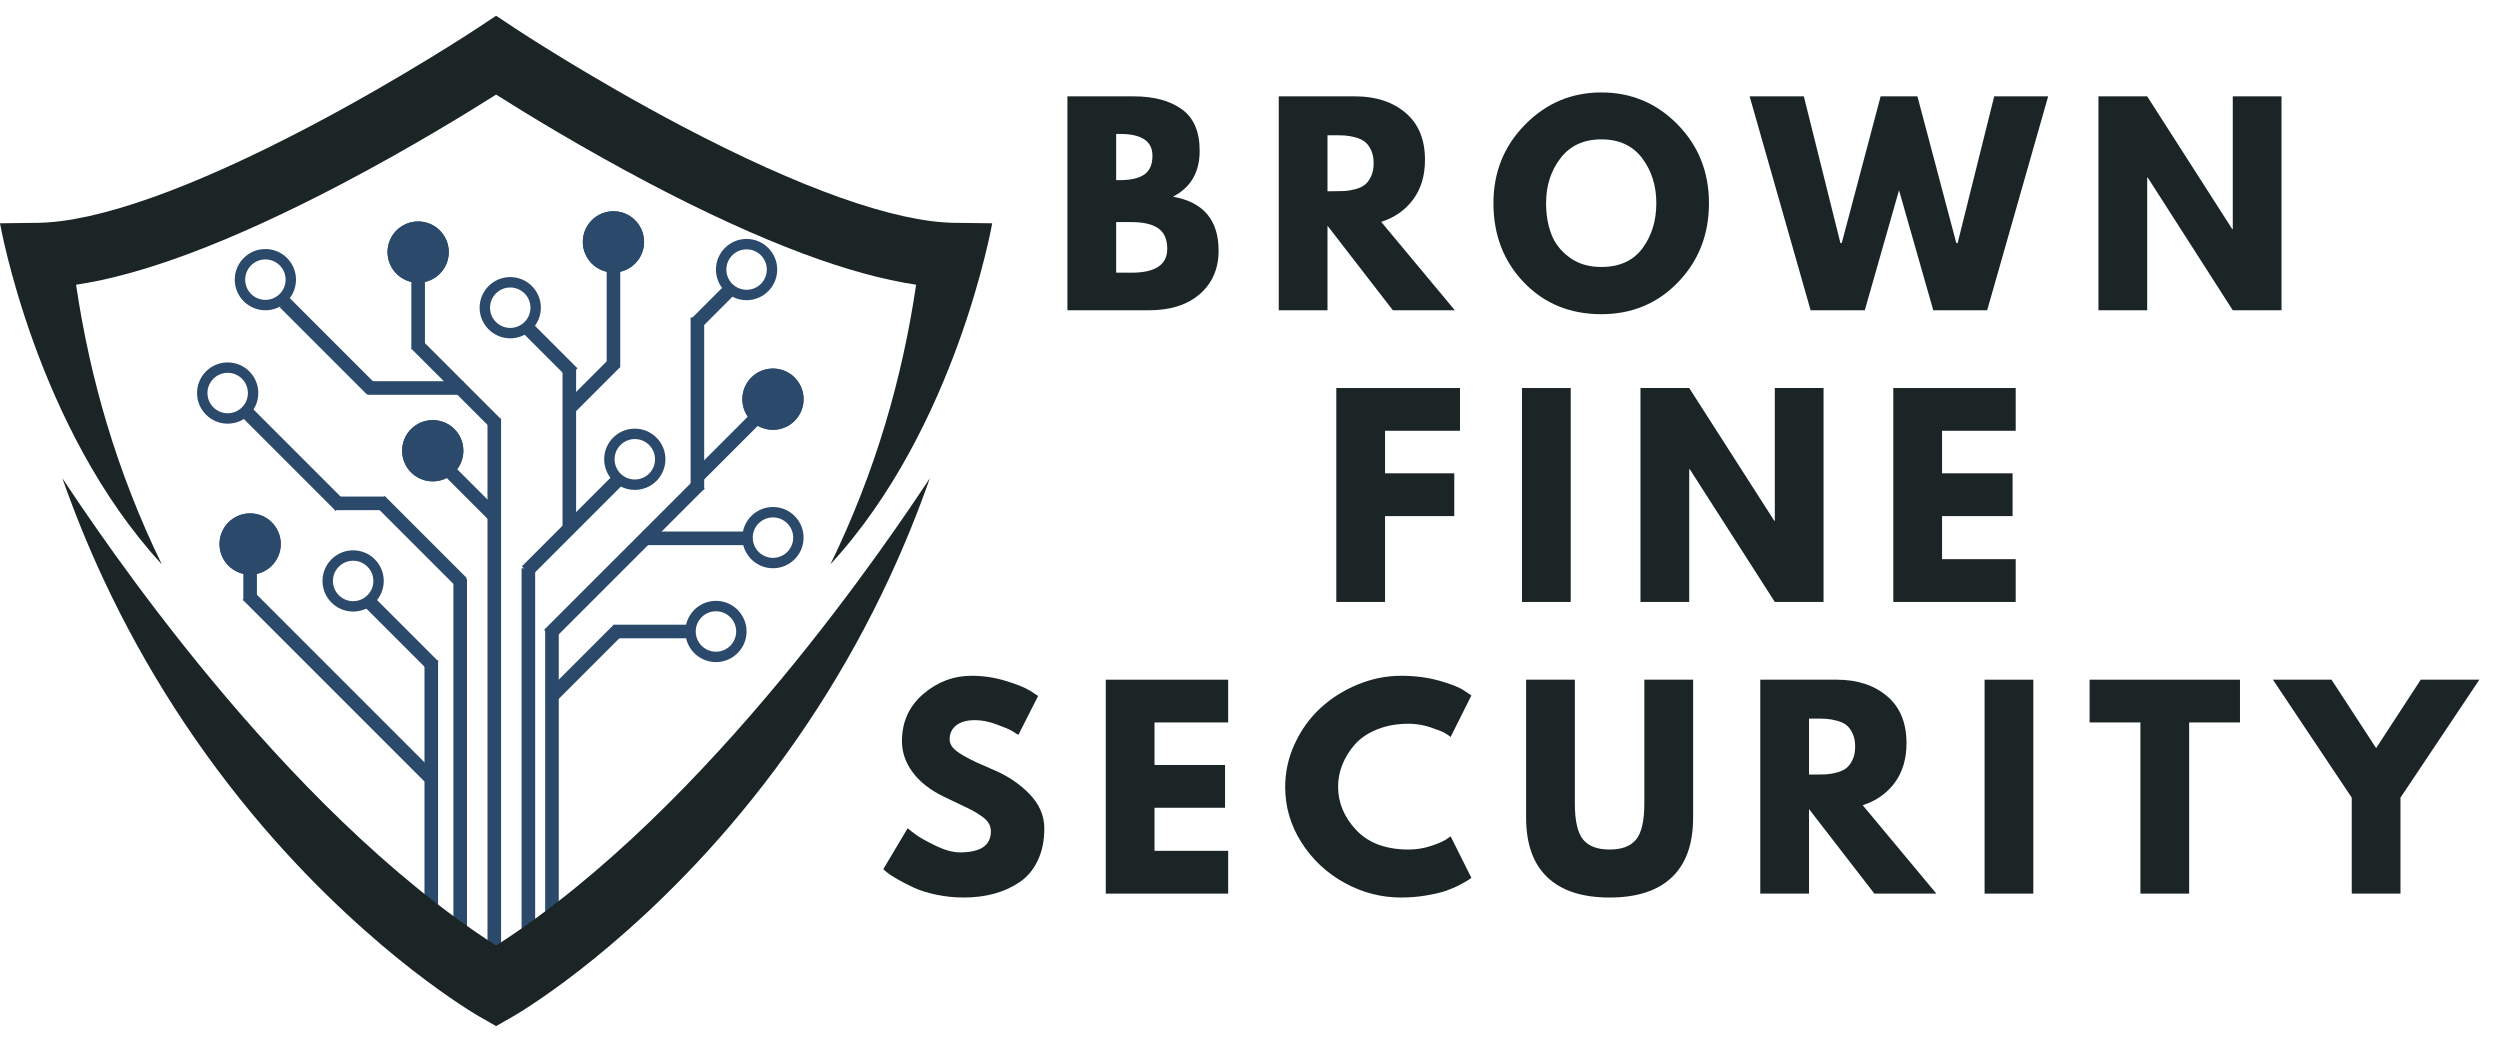 <svg xmlns="http://www.w3.org/2000/svg" xmlns:xlink="http://www.w3.org/1999/xlink" width="1200" zoomAndPan="magnify" viewBox="0 0 900 375" height="500" preserveAspectRatio="xMidYMid meet" version="1.0"><defs><g/><clipPath id="e2fd84eb02"><path d="M 246.715 211.305 L 268.766 211.305 L 268.766 233.355 L 246.715 233.355 Z M 246.715 211.305 " clip-rule="nonzero"/></clipPath><clipPath id="b316eab6ca"><path d="M 257.738 211.305 C 251.652 211.305 246.715 216.242 246.715 222.332 C 246.715 228.418 251.652 233.355 257.738 233.355 C 263.828 233.355 268.766 228.418 268.766 222.332 C 268.766 216.242 263.828 211.305 257.738 211.305 Z M 257.738 211.305 " clip-rule="nonzero"/></clipPath><clipPath id="f5dd7bd344"><path d="M 267.242 177.52 L 289.293 177.52 L 289.293 199.57 L 267.242 199.57 Z M 267.242 177.52 " clip-rule="nonzero"/></clipPath><clipPath id="f0e1e9c558"><path d="M 278.266 177.52 C 272.176 177.52 267.242 182.457 267.242 188.547 C 267.242 194.637 272.176 199.57 278.266 199.57 C 284.355 199.57 289.293 194.637 289.293 188.547 C 289.293 182.457 284.355 177.52 278.266 177.52 Z M 278.266 177.52 " clip-rule="nonzero"/></clipPath><clipPath id="860b46b6bd"><path d="M 79.02 179.816 L 101.078 179.816 L 101.078 201.875 L 79.02 201.875 Z M 79.02 179.816 " clip-rule="nonzero"/></clipPath><clipPath id="d61a071dbe"><path d="M 90.051 179.816 C 83.957 179.816 79.02 184.754 79.02 190.848 C 79.02 196.938 83.957 201.875 90.051 201.875 C 96.141 201.875 101.078 196.938 101.078 190.848 C 101.078 184.754 96.141 179.816 90.051 179.816 Z M 90.051 179.816 " clip-rule="nonzero"/></clipPath><clipPath id="807143e480"><path d="M 0.02 0.816 L 22.078 0.816 L 22.078 22.875 L 0.02 22.875 Z M 0.02 0.816 " clip-rule="nonzero"/></clipPath><clipPath id="fc2c3f1a65"><path d="M 11.051 0.816 C 4.957 0.816 0.02 5.754 0.02 11.848 C 0.02 17.938 4.957 22.875 11.051 22.875 C 17.141 22.875 22.078 17.938 22.078 11.848 C 22.078 5.754 17.141 0.816 11.051 0.816 Z M 11.051 0.816 " clip-rule="nonzero"/></clipPath><clipPath id="7c208af9b3"><rect x="0" width="23" y="0" height="23"/></clipPath><clipPath id="a1ddae58dd"><path d="M 79.02 179.816 L 101.07 179.816 L 101.07 201.867 L 79.02 201.867 Z M 79.02 179.816 " clip-rule="nonzero"/></clipPath><clipPath id="bb37486707"><path d="M 90.047 179.816 C 83.957 179.816 79.02 184.754 79.02 190.844 C 79.02 196.934 83.957 201.867 90.047 201.867 C 96.137 201.867 101.07 196.934 101.07 190.844 C 101.07 184.754 96.137 179.816 90.047 179.816 Z M 90.047 179.816 " clip-rule="nonzero"/></clipPath><clipPath id="6b4da9f7b2"><path d="M 116.102 193.117 L 138.152 193.117 L 138.152 215.164 L 116.102 215.164 Z M 116.102 193.117 " clip-rule="nonzero"/></clipPath><clipPath id="42a1cbc951"><path d="M 127.129 193.117 C 121.039 193.117 116.102 198.051 116.102 204.141 C 116.102 210.23 121.039 215.164 127.129 215.164 C 133.219 215.164 138.152 210.23 138.152 204.141 C 138.152 198.051 133.219 193.117 127.129 193.117 Z M 127.129 193.117 " clip-rule="nonzero"/></clipPath><clipPath id="986cc48a72"><path d="M 217.504 149.312 L 239.555 149.312 L 239.555 171.363 L 217.504 171.363 Z M 217.504 149.312 " clip-rule="nonzero"/></clipPath><clipPath id="88420ec2d8"><path d="M 228.527 149.312 C 222.441 149.312 217.504 154.246 217.504 160.336 C 217.504 166.426 222.441 171.363 228.527 171.363 C 234.617 171.363 239.555 166.426 239.555 160.336 C 239.555 154.246 234.617 149.312 228.527 149.312 Z M 228.527 149.312 " clip-rule="nonzero"/></clipPath><clipPath id="ff84f0a264"><path d="M 70.938 125.469 L 92.988 125.469 L 92.988 147.52 L 70.938 147.52 Z M 70.938 125.469 " clip-rule="nonzero"/></clipPath><clipPath id="99c291b74c"><path d="M 81.965 125.469 C 75.875 125.469 70.938 130.402 70.938 136.492 C 70.938 142.582 75.875 147.52 81.965 147.52 C 88.055 147.52 92.988 142.582 92.988 136.492 C 92.988 130.402 88.055 125.469 81.965 125.469 Z M 81.965 125.469 " clip-rule="nonzero"/></clipPath><clipPath id="76315ea5c6"><path d="M 144.758 146.238 L 166.816 146.238 L 166.816 168.293 L 144.758 168.293 Z M 144.758 146.238 " clip-rule="nonzero"/></clipPath><clipPath id="b1f35f712a"><path d="M 155.789 146.238 C 149.695 146.238 144.758 151.176 144.758 157.266 C 144.758 163.355 149.695 168.293 155.789 168.293 C 161.879 168.293 166.816 163.355 166.816 157.266 C 166.816 151.176 161.879 146.238 155.789 146.238 Z M 155.789 146.238 " clip-rule="nonzero"/></clipPath><clipPath id="0bc48a3baa"><path d="M 0.758 0.238 L 22.816 0.238 L 22.816 22.293 L 0.758 22.293 Z M 0.758 0.238 " clip-rule="nonzero"/></clipPath><clipPath id="469b82a29d"><path d="M 11.789 0.238 C 5.695 0.238 0.758 5.176 0.758 11.266 C 0.758 17.355 5.695 22.293 11.789 22.293 C 17.879 22.293 22.816 17.355 22.816 11.266 C 22.816 5.176 17.879 0.238 11.789 0.238 Z M 11.789 0.238 " clip-rule="nonzero"/></clipPath><clipPath id="cd36ca641b"><rect x="0" width="23" y="0" height="23"/></clipPath><clipPath id="64204f7237"><path d="M 144.758 146.238 L 166.809 146.238 L 166.809 168.289 L 144.758 168.289 Z M 144.758 146.238 " clip-rule="nonzero"/></clipPath><clipPath id="b0588f5e35"><path d="M 155.785 146.238 C 149.695 146.238 144.758 151.172 144.758 157.262 C 144.758 163.352 149.695 168.289 155.785 168.289 C 161.871 168.289 166.809 163.352 166.809 157.262 C 166.809 151.172 161.871 146.238 155.785 146.238 Z M 155.785 146.238 " clip-rule="nonzero"/></clipPath><clipPath id="c1218125f1"><path d="M 257.742 81.016 L 279.793 81.016 L 279.793 103.066 L 257.742 103.066 Z M 257.742 81.016 " clip-rule="nonzero"/></clipPath><clipPath id="d197808f0f"><path d="M 268.77 81.016 C 262.68 81.016 257.742 85.953 257.742 92.043 C 257.742 98.133 262.68 103.066 268.77 103.066 C 274.859 103.066 279.793 98.133 279.793 92.043 C 279.793 85.953 274.859 81.016 268.77 81.016 Z M 268.77 81.016 " clip-rule="nonzero"/></clipPath><clipPath id="3664a8425d"><path d="M 139.508 74.723 L 161.562 74.723 L 161.562 96.781 L 139.508 96.781 Z M 139.508 74.723 " clip-rule="nonzero"/></clipPath><clipPath id="01ccf5b584"><path d="M 150.535 74.723 C 144.445 74.723 139.508 79.66 139.508 85.754 C 139.508 91.844 144.445 96.781 150.535 96.781 C 156.625 96.781 161.562 91.844 161.562 85.754 C 161.562 79.66 156.625 74.723 150.535 74.723 Z M 150.535 74.723 " clip-rule="nonzero"/></clipPath><clipPath id="79ceffb8e1"><path d="M 0.508 0.723 L 22.562 0.723 L 22.562 22.781 L 0.508 22.781 Z M 0.508 0.723 " clip-rule="nonzero"/></clipPath><clipPath id="708dc2419b"><path d="M 11.535 0.723 C 5.445 0.723 0.508 5.66 0.508 11.754 C 0.508 17.844 5.445 22.781 11.535 22.781 C 17.625 22.781 22.562 17.844 22.562 11.754 C 22.562 5.66 17.625 0.723 11.535 0.723 Z M 11.535 0.723 " clip-rule="nonzero"/></clipPath><clipPath id="2eb1df4303"><rect x="0" width="23" y="0" height="23"/></clipPath><clipPath id="38df80f7b4"><path d="M 139.508 74.723 L 161.555 74.723 L 161.555 96.773 L 139.508 96.773 Z M 139.508 74.723 " clip-rule="nonzero"/></clipPath><clipPath id="bfc51aed7e"><path d="M 150.531 74.723 C 144.441 74.723 139.508 79.66 139.508 85.75 C 139.508 91.84 144.441 96.773 150.531 96.773 C 156.621 96.773 161.555 91.84 161.555 85.75 C 161.555 79.66 156.621 74.723 150.531 74.723 Z M 150.531 74.723 " clip-rule="nonzero"/></clipPath><clipPath id="c0bcf7f17a"><path d="M 172.66 94.746 L 194.711 94.746 L 194.711 116.797 L 172.66 116.797 Z M 172.66 94.746 " clip-rule="nonzero"/></clipPath><clipPath id="93a070d360"><path d="M 183.684 94.746 C 177.598 94.746 172.66 99.684 172.66 105.773 C 172.66 111.859 177.598 116.797 183.684 116.797 C 189.773 116.797 194.711 111.859 194.711 105.773 C 194.711 99.684 189.773 94.746 183.684 94.746 Z M 183.684 94.746 " clip-rule="nonzero"/></clipPath><clipPath id="07e28ad0c2"><path d="M 267.242 127.676 L 289.297 127.676 L 289.297 149.734 L 267.242 149.734 Z M 267.242 127.676 " clip-rule="nonzero"/></clipPath><clipPath id="a20c3aed45"><path d="M 278.27 127.676 C 272.18 127.676 267.242 132.617 267.242 138.707 C 267.242 144.797 272.18 149.734 278.27 149.734 C 284.359 149.734 289.297 144.797 289.297 138.707 C 289.297 132.617 284.359 127.676 278.27 127.676 Z M 278.27 127.676 " clip-rule="nonzero"/></clipPath><clipPath id="fbc087acfd"><path d="M 0.242 0.676 L 22.297 0.676 L 22.297 22.734 L 0.242 22.734 Z M 0.242 0.676 " clip-rule="nonzero"/></clipPath><clipPath id="6ec566935c"><path d="M 11.27 0.676 C 5.18 0.676 0.242 5.617 0.242 11.707 C 0.242 17.797 5.18 22.734 11.27 22.734 C 17.359 22.734 22.297 17.797 22.297 11.707 C 22.297 5.617 17.359 0.676 11.27 0.676 Z M 11.27 0.676 " clip-rule="nonzero"/></clipPath><clipPath id="74133b03d1"><rect x="0" width="23" y="0" height="23"/></clipPath><clipPath id="8806916a8e"><path d="M 267.242 127.676 L 289.293 127.676 L 289.293 149.727 L 267.242 149.727 Z M 267.242 127.676 " clip-rule="nonzero"/></clipPath><clipPath id="17fa151713"><path d="M 278.266 127.676 C 272.176 127.676 267.242 132.613 267.242 138.703 C 267.242 144.793 272.176 149.727 278.266 149.727 C 284.355 149.727 289.293 144.793 289.293 138.703 C 289.293 132.613 284.355 127.676 278.266 127.676 Z M 278.266 127.676 " clip-rule="nonzero"/></clipPath><clipPath id="ebb967868f"><path d="M 84.512 84.648 L 106.562 84.648 L 106.562 106.699 L 84.512 106.699 Z M 84.512 84.648 " clip-rule="nonzero"/></clipPath><clipPath id="60f88dd072"><path d="M 95.539 84.648 C 89.449 84.648 84.512 89.586 84.512 95.672 C 84.512 101.762 89.449 106.699 95.539 106.699 C 101.625 106.699 106.562 101.762 106.562 95.672 C 106.562 89.586 101.625 84.648 95.539 84.648 Z M 95.539 84.648 " clip-rule="nonzero"/></clipPath><clipPath id="10df4831c4"><path d="M 209.816 71.051 L 231.871 71.051 L 231.871 93.105 L 209.816 93.105 Z M 209.816 71.051 " clip-rule="nonzero"/></clipPath><clipPath id="b4bf2163a0"><path d="M 220.844 71.051 C 214.754 71.051 209.816 75.988 209.816 82.078 C 209.816 88.168 214.754 93.105 220.844 93.105 C 226.934 93.105 231.871 88.168 231.871 82.078 C 231.871 75.988 226.934 71.051 220.844 71.051 Z M 220.844 71.051 " clip-rule="nonzero"/></clipPath><clipPath id="4197cf1408"><path d="M 0.816 0.051 L 22.871 0.051 L 22.871 22.105 L 0.816 22.105 Z M 0.816 0.051 " clip-rule="nonzero"/></clipPath><clipPath id="a51bb848b5"><path d="M 11.844 0.051 C 5.754 0.051 0.816 4.988 0.816 11.078 C 0.816 17.168 5.754 22.105 11.844 22.105 C 17.934 22.105 22.871 17.168 22.871 11.078 C 22.871 4.988 17.934 0.051 11.844 0.051 Z M 11.844 0.051 " clip-rule="nonzero"/></clipPath><clipPath id="8b97d27c38"><rect x="0" width="23" y="0" height="23"/></clipPath><clipPath id="ed23371a14"><path d="M 209.816 71.051 L 231.867 71.051 L 231.867 93.102 L 209.816 93.102 Z M 209.816 71.051 " clip-rule="nonzero"/></clipPath><clipPath id="076682a9f8"><path d="M 220.84 71.051 C 214.75 71.051 209.816 75.984 209.816 82.074 C 209.816 88.164 214.75 93.102 220.84 93.102 C 226.93 93.102 231.867 88.164 231.867 82.074 C 231.867 75.984 226.93 71.051 220.84 71.051 Z M 220.84 71.051 " clip-rule="nonzero"/></clipPath><clipPath id="70620774cf"><path d="M 0 0.52 L 357.211 0.52 L 357.211 199 L 0 199 Z M 0 0.52 " clip-rule="nonzero"/></clipPath><clipPath id="7cf4da5703"><path d="M 22 167 L 335 167 L 335 364.543 L 22 364.543 Z M 22 167 " clip-rule="nonzero"/></clipPath><clipPath id="a42ddf09bb"><rect x="0" width="358" y="0" height="365"/></clipPath></defs><g transform="matrix(1, 0, 0, 1, 0, 5)"><g clip-path="url(#a42ddf09bb)"><g clip-path="url(#e2fd84eb02)"><g clip-path="url(#b316eab6ca)"><path stroke-linecap="butt" transform="matrix(0.979, 0, 0, 0.979, 246.715, 211.306)" fill="none" stroke-linejoin="miter" d="M 11.264 -0.001 C 5.045 -0.001 0 5.044 0 11.267 C 0 17.486 5.045 22.531 11.264 22.531 C 17.487 22.531 22.532 17.486 22.532 11.267 C 22.532 5.044 17.487 -0.001 11.264 -0.001 Z M 11.264 -0.001 " stroke="#2b4a6b" stroke-width="7.664" stroke-opacity="1" stroke-miterlimit="4"/></g></g><g clip-path="url(#f5dd7bd344)"><g clip-path="url(#f0e1e9c558)"><path stroke-linecap="butt" transform="matrix(0.979, 0, 0, 0.979, 267.241, 177.521)" fill="none" stroke-linejoin="miter" d="M 11.265 -0.002 C 5.042 -0.002 0.001 5.044 0.001 11.266 C 0.001 17.489 5.042 22.53 11.265 22.53 C 17.487 22.53 22.532 17.489 22.532 11.266 C 22.532 5.044 17.487 -0.002 11.265 -0.002 Z M 11.265 -0.002 " stroke="#2b4a6b" stroke-width="7.664" stroke-opacity="1" stroke-miterlimit="4"/></g></g><g clip-path="url(#860b46b6bd)"><g clip-path="url(#d61a071dbe)"><g transform="matrix(1, 0, 0, 1, 79, 179)"><g clip-path="url(#7c208af9b3)"><g clip-path="url(#807143e480)"><g clip-path="url(#fc2c3f1a65)"><path fill="#2b4a6b" d="M 0.02 0.816 L 22.078 0.816 L 22.078 22.875 L 0.02 22.875 Z M 0.02 0.816 " fill-opacity="1" fill-rule="nonzero"/></g></g></g></g></g></g><g clip-path="url(#a1ddae58dd)"><g clip-path="url(#bb37486707)"><path stroke-linecap="butt" transform="matrix(0.979, 0, 0, 0.979, 79.021, 179.818)" fill="none" stroke-linejoin="miter" d="M 11.266 -0.001 C 5.043 -0.001 -0.002 5.044 -0.002 11.266 C -0.002 17.489 5.043 22.53 11.266 22.53 C 17.489 22.53 22.53 17.489 22.53 11.266 C 22.53 5.044 17.489 -0.001 11.266 -0.001 Z M 11.266 -0.001 " stroke="#2b4a6b" stroke-width="7.664" stroke-opacity="1" stroke-miterlimit="4"/></g></g><g clip-path="url(#6b4da9f7b2)"><g clip-path="url(#42a1cbc951)"><path stroke-linecap="butt" transform="matrix(0.979, 0, 0, 0.979, 116.103, 193.115)" fill="none" stroke-linejoin="miter" d="M 11.267 0.002 C 5.044 0.002 -0.001 5.043 -0.001 11.266 C -0.001 17.488 5.044 22.529 11.267 22.529 C 17.489 22.529 22.53 17.488 22.53 11.266 C 22.53 5.043 17.489 0.002 11.267 0.002 Z M 11.267 0.002 " stroke="#2b4a6b" stroke-width="7.664" stroke-opacity="1" stroke-miterlimit="4"/></g></g><g clip-path="url(#986cc48a72)"><g clip-path="url(#88420ec2d8)"><path stroke-linecap="butt" transform="matrix(0.979, 0, 0, 0.979, 217.504, 149.311)" fill="none" stroke-linejoin="miter" d="M 11.264 0.001 C 5.045 0.001 0 5.042 0 11.265 C 0 17.488 5.045 22.533 11.264 22.533 C 17.487 22.533 22.532 17.488 22.532 11.265 C 22.532 5.042 17.487 0.001 11.264 0.001 Z M 11.264 0.001 " stroke="#2b4a6b" stroke-width="7.664" stroke-opacity="1" stroke-miterlimit="4"/></g></g><g clip-path="url(#ff84f0a264)"><g clip-path="url(#99c291b74c)"><path stroke-linecap="butt" transform="matrix(0.979, 0, 0, 0.979, 70.939, 125.467)" fill="none" stroke-linejoin="miter" d="M 11.267 0.002 C 5.044 0.002 -0.001 5.043 -0.001 11.265 C -0.001 17.488 5.044 22.533 11.267 22.533 C 17.489 22.533 22.53 17.488 22.53 11.265 C 22.53 5.043 17.489 0.002 11.267 0.002 Z M 11.267 0.002 " stroke="#2b4a6b" stroke-width="7.664" stroke-opacity="1" stroke-miterlimit="4"/></g></g><g clip-path="url(#76315ea5c6)"><g clip-path="url(#b1f35f712a)"><g transform="matrix(1, 0, 0, 1, 144, 146)"><g clip-path="url(#cd36ca641b)"><g clip-path="url(#0bc48a3baa)"><g clip-path="url(#469b82a29d)"><path fill="#2b4a6b" d="M 0.758 0.238 L 22.816 0.238 L 22.816 22.293 L 0.758 22.293 Z M 0.758 0.238 " fill-opacity="1" fill-rule="nonzero"/></g></g></g></g></g></g><g clip-path="url(#64204f7237)"><g clip-path="url(#b0588f5e35)"><path stroke-linecap="butt" transform="matrix(0.979, 0, 0, 0.979, 144.759, 146.237)" fill="none" stroke-linejoin="miter" d="M 11.267 0.001 C 5.044 0.001 -0.001 5.042 -0.001 11.265 C -0.001 17.487 5.044 22.533 11.267 22.533 C 17.486 22.533 22.531 17.487 22.531 11.265 C 22.531 5.042 17.486 0.001 11.267 0.001 Z M 11.267 0.001 " stroke="#2b4a6b" stroke-width="7.664" stroke-opacity="1" stroke-miterlimit="4"/></g></g><g clip-path="url(#c1218125f1)"><g clip-path="url(#d197808f0f)"><path stroke-linecap="butt" transform="matrix(0.979, 0, 0, 0.979, 257.743, 81.017)" fill="none" stroke-linejoin="miter" d="M 11.267 -0.001 C 5.044 -0.001 -0.001 5.044 -0.001 11.266 C -0.001 17.489 5.044 22.53 11.267 22.53 C 17.489 22.53 22.531 17.489 22.531 11.266 C 22.531 5.044 17.489 -0.001 11.267 -0.001 Z M 11.267 -0.001 " stroke="#2b4a6b" stroke-width="7.664" stroke-opacity="1" stroke-miterlimit="4"/></g></g><g clip-path="url(#3664a8425d)"><g clip-path="url(#01ccf5b584)"><g transform="matrix(1, 0, 0, 1, 139, 74)"><g clip-path="url(#2eb1df4303)"><g clip-path="url(#79ceffb8e1)"><g clip-path="url(#708dc2419b)"><path fill="#2b4a6b" d="M 0.508 0.723 L 22.562 0.723 L 22.562 22.781 L 0.508 22.781 Z M 0.508 0.723 " fill-opacity="1" fill-rule="nonzero"/></g></g></g></g></g></g><g clip-path="url(#38df80f7b4)"><g clip-path="url(#bfc51aed7e)"><path stroke-linecap="butt" transform="matrix(0.979, 0, 0, 0.979, 139.506, 74.724)" fill="none" stroke-linejoin="miter" d="M 11.266 -0.001 C 5.043 -0.001 0.002 5.044 0.002 11.267 C 0.002 17.489 5.043 22.53 11.266 22.53 C 17.488 22.53 22.529 17.489 22.529 11.267 C 22.529 5.044 17.488 -0.001 11.266 -0.001 Z M 11.266 -0.001 " stroke="#2b4a6b" stroke-width="7.664" stroke-opacity="1" stroke-miterlimit="4"/></g></g><g clip-path="url(#c0bcf7f17a)"><g clip-path="url(#93a070d360)"><path stroke-linecap="butt" transform="matrix(0.979, 0, 0, 0.979, 172.66, 94.746)" fill="none" stroke-linejoin="miter" d="M 11.264 -0 C 5.045 -0 0 5.045 0 11.267 C 0 17.486 5.045 22.531 11.264 22.531 C 17.487 22.531 22.532 17.486 22.532 11.267 C 22.532 5.045 17.487 -0 11.264 -0 Z M 11.264 -0 " stroke="#2b4a6b" stroke-width="7.664" stroke-opacity="1" stroke-miterlimit="4"/></g></g><g clip-path="url(#07e28ad0c2)"><g clip-path="url(#a20c3aed45)"><g transform="matrix(1, 0, 0, 1, 267, 127)"><g clip-path="url(#74133b03d1)"><g clip-path="url(#fbc087acfd)"><g clip-path="url(#6ec566935c)"><path fill="#2b4a6b" d="M 0.242 0.676 L 22.297 0.676 L 22.297 22.734 L 0.242 22.734 Z M 0.242 0.676 " fill-opacity="1" fill-rule="nonzero"/></g></g></g></g></g></g><g clip-path="url(#8806916a8e)"><g clip-path="url(#17fa151713)"><path stroke-linecap="butt" transform="matrix(0.979, 0, 0, 0.979, 267.241, 127.678)" fill="none" stroke-linejoin="miter" d="M 11.265 -0.002 C 5.042 -0.002 0.001 5.043 0.001 11.266 C 0.001 17.489 5.042 22.53 11.265 22.53 C 17.487 22.53 22.532 17.489 22.532 11.266 C 22.532 5.043 17.487 -0.002 11.265 -0.002 Z M 11.265 -0.002 " stroke="#2b4a6b" stroke-width="7.664" stroke-opacity="1" stroke-miterlimit="4"/></g></g><g clip-path="url(#ebb967868f)"><g clip-path="url(#60f88dd072)"><path stroke-linecap="butt" transform="matrix(0.979, 0, 0, 0.979, 84.513, 84.648)" fill="none" stroke-linejoin="miter" d="M 11.267 0 C 5.044 0 -0.001 5.045 -0.001 11.264 C -0.001 17.487 5.044 22.532 11.267 22.532 C 17.489 22.532 22.531 17.487 22.531 11.264 C 22.531 5.045 17.489 0 11.267 0 Z M 11.267 0 " stroke="#2b4a6b" stroke-width="7.664" stroke-opacity="1" stroke-miterlimit="4"/></g></g><g clip-path="url(#10df4831c4)"><g clip-path="url(#b4bf2163a0)"><g transform="matrix(1, 0, 0, 1, 209, 71)"><g clip-path="url(#8b97d27c38)"><g clip-path="url(#4197cf1408)"><g clip-path="url(#a51bb848b5)"><path fill="#2b4a6b" d="M 0.816 0.051 L 22.871 0.051 L 22.871 22.105 L 0.816 22.105 Z M 0.816 0.051 " fill-opacity="1" fill-rule="nonzero"/></g></g></g></g></g></g><g clip-path="url(#ed23371a14)"><g clip-path="url(#076682a9f8)"><path stroke-linecap="butt" transform="matrix(0.979, 0, 0, 0.979, 209.815, 71.05)" fill="none" stroke-linejoin="miter" d="M 11.265 0.001 C 5.043 0.001 0.002 5.042 0.002 11.265 C 0.002 17.487 5.043 22.532 11.265 22.532 C 17.488 22.532 22.533 17.487 22.533 11.265 C 22.533 5.042 17.488 0.001 11.265 0.001 Z M 11.265 0.001 " stroke="#2b4a6b" stroke-width="7.664" stroke-opacity="1" stroke-miterlimit="4"/></g></g><path stroke-linecap="butt" transform="matrix(0, 0.979, -0.979, 0, 168.117, 203.412)" fill="none" stroke-linejoin="miter" d="M -0.002 2.498 L 134.39 2.498 " stroke="#2b4a6b" stroke-width="5" stroke-opacity="1" stroke-miterlimit="4"/><path stroke-linecap="butt" transform="matrix(0, 0.979, -0.979, 0, 180.393, 145.709)" fill="none" stroke-linejoin="miter" d="M -0.002 2.502 L 199.335 2.502 " stroke="#2b4a6b" stroke-width="5" stroke-opacity="1" stroke-miterlimit="4"/><path stroke-linecap="butt" transform="matrix(0, 0.979, -0.979, 0, 192.661, 199.585)" fill="none" stroke-linejoin="miter" d="M 0.001 2.499 L 142.279 2.499 " stroke="#2b4a6b" stroke-width="5" stroke-opacity="1" stroke-miterlimit="4"/><path stroke-linecap="butt" transform="matrix(0, 0.979, -0.979, 0, 157.706, 232.827)" fill="none" stroke-linejoin="miter" d="M 0.001 2.502 L 99.024 2.502 " stroke="#2b4a6b" stroke-width="5" stroke-opacity="1" stroke-miterlimit="4"/><path stroke-linecap="butt" transform="matrix(0, 0.979, -0.979, 0, 201.157, 221.798)" fill="none" stroke-linejoin="miter" d="M -0.001 2.5 L 110.945 2.5 " stroke="#2b4a6b" stroke-width="5" stroke-opacity="1" stroke-miterlimit="4"/><path stroke-linecap="butt" transform="matrix(0.692, -0.692, 0.692, 0.692, 196.983, 243.85)" fill="none" stroke-linejoin="miter" d="M -0 2.498 L 34.661 2.501 " stroke="#2b4a6b" stroke-width="5" stroke-opacity="1" stroke-miterlimit="4"/><path stroke-linecap="butt" transform="matrix(0.979, 0, 0, 0.979, 220.844, 219.888)" fill="none" stroke-linejoin="miter" d="M 0 2.502 L 26.683 2.502 " stroke="#2b4a6b" stroke-width="5" stroke-opacity="1" stroke-miterlimit="4"/><path stroke-linecap="butt" transform="matrix(0.692, -0.692, 0.692, 0.692, 195.868, 221.748)" fill="none" stroke-linejoin="miter" d="M 0.001 2.499 L 78.5 2.501 " stroke="#2b4a6b" stroke-width="5" stroke-opacity="1" stroke-miterlimit="4"/><path stroke-linecap="butt" transform="matrix(0.979, 0, 0, 0.979, 231.186, 186.35)" fill="none" stroke-linejoin="miter" d="M 0.001 2.5 L 38.407 2.5 " stroke="#2b4a6b" stroke-width="5" stroke-opacity="1" stroke-miterlimit="4"/><path stroke-linecap="butt" transform="matrix(-0.692, -0.692, 0.692, -0.692, 152.796, 276.339)" fill="none" stroke-linejoin="miter" d="M -0.001 2.5 L 94.526 2.5 " stroke="#2b4a6b" stroke-width="5" stroke-opacity="1" stroke-miterlimit="4"/><path stroke-linecap="butt" transform="matrix(0, 0.979, -0.979, 0, 92.49, 201.142)" fill="none" stroke-linejoin="miter" d="M -0.001 2.501 L 10.217 2.501 " stroke="#2b4a6b" stroke-width="5" stroke-opacity="1" stroke-miterlimit="4"/><path stroke-linecap="butt" transform="matrix(-0.692, -0.692, 0.692, -0.692, 154.425, 236.632)" fill="none" stroke-linejoin="miter" d="M -0.001 2.5 L 32.964 2.5 " stroke="#2b4a6b" stroke-width="5" stroke-opacity="1" stroke-miterlimit="4"/><path stroke-linecap="butt" transform="matrix(0.692, -0.692, 0.692, 0.692, 187.883, 198.874)" fill="none" stroke-linejoin="miter" d="M -0.001 2.501 L 46.69 2.499 " stroke="#2b4a6b" stroke-width="5" stroke-opacity="1" stroke-miterlimit="4"/><path stroke-linecap="butt" transform="matrix(0, 0.979, -0.979, 0, 207.404, 127.149)" fill="none" stroke-linejoin="miter" d="M -0 2.501 L 59.38 2.501 " stroke="#2b4a6b" stroke-width="5" stroke-opacity="1" stroke-miterlimit="4"/><path stroke-linecap="butt" transform="matrix(0, -0.979, 0.979, 0, 248.612, 171.362)" fill="none" stroke-linejoin="miter" d="M -0.002 2.5 L 63.403 2.5 " stroke="#2b4a6b" stroke-width="5" stroke-opacity="1" stroke-miterlimit="4"/><path stroke-linecap="butt" transform="matrix(0.692, 0.692, -0.692, 0.692, 138.545, 173.6)" fill="none" stroke-linejoin="miter" d="M 0 2.498 L 42.587 2.5 " stroke="#2b4a6b" stroke-width="5" stroke-opacity="1" stroke-miterlimit="4"/><path stroke-linecap="butt" transform="matrix(0.979, 0, 0, 0.979, 120.37, 173.761)" fill="none" stroke-linejoin="miter" d="M 0.001 2.5 L 18.769 2.5 " stroke="#2b4a6b" stroke-width="5" stroke-opacity="1" stroke-miterlimit="4"/><path stroke-linecap="butt" transform="matrix(0.692, 0.692, -0.692, 0.692, 90.633, 141.78)" fill="none" stroke-linejoin="miter" d="M 0.001 2.501 L 48.648 2.501 " stroke="#2b4a6b" stroke-width="5" stroke-opacity="1" stroke-miterlimit="4"/><path stroke-linecap="butt" transform="matrix(-0.692, -0.692, 0.692, -0.692, 176.217, 182.47)" fill="none" stroke-linejoin="miter" d="M 0 2.503 L 23.971 2.5 " stroke="#2b4a6b" stroke-width="5" stroke-opacity="1" stroke-miterlimit="4"/><path stroke-linecap="butt" transform="matrix(-0.692, -0.692, 0.692, -0.692, 176.745, 149.208)" fill="none" stroke-linejoin="miter" d="M -0 2.503 L 41.492 2.5 " stroke="#2b4a6b" stroke-width="5" stroke-opacity="1" stroke-miterlimit="4"/><path stroke-linecap="butt" transform="matrix(-0.692, 0.692, -0.692, -0.692, 263.72, 101.784)" fill="none" stroke-linejoin="miter" d="M 0.002 2.501 L 16.707 2.498 " stroke="#2b4a6b" stroke-width="5" stroke-opacity="1" stroke-miterlimit="4"/><path stroke-linecap="butt" transform="matrix(0, 0.979, -0.979, 0, 152.977, 94.751)" fill="none" stroke-linejoin="miter" d="M -0.001 2.499 L 26.463 2.499 " stroke="#2b4a6b" stroke-width="5" stroke-opacity="1" stroke-miterlimit="4"/><path stroke-linecap="butt" transform="matrix(-0.692, -0.692, 0.692, -0.692, 204.422, 131.049)" fill="none" stroke-linejoin="miter" d="M -0.001 2.5 L 22.939 2.5 " stroke="#2b4a6b" stroke-width="5" stroke-opacity="1" stroke-miterlimit="4"/><path stroke-linecap="butt" transform="matrix(0.692, -0.692, 0.692, 0.692, 249.335, 164.858)" fill="none" stroke-linejoin="miter" d="M 0 2.502 L 29.412 2.499 " stroke="#2b4a6b" stroke-width="5" stroke-opacity="1" stroke-miterlimit="4"/><path stroke-linecap="butt" transform="matrix(0.979, 0, 0, 0.979, 132.502, 132.231)" fill="none" stroke-linejoin="miter" d="M -0.002 2.502 L 35.063 2.502 " stroke="#2b4a6b" stroke-width="5" stroke-opacity="1" stroke-miterlimit="4"/><path stroke-linecap="butt" transform="matrix(0.692, 0.692, -0.692, 0.692, 104.095, 102.088)" fill="none" stroke-linejoin="miter" d="M 0 2.503 L 45.669 2.5 " stroke="#2b4a6b" stroke-width="5" stroke-opacity="1" stroke-miterlimit="4"/><path stroke-linecap="butt" transform="matrix(0, -0.979, 0.979, 0, 218.397, 127.238)" fill="none" stroke-linejoin="miter" d="M -0.001 2.501 L 35.204 2.501 " stroke="#2b4a6b" stroke-width="5" stroke-opacity="1" stroke-miterlimit="4"/><path stroke-linecap="butt" transform="matrix(0.692, -0.692, 0.692, 0.692, 203.228, 140.264)" fill="none" stroke-linejoin="miter" d="M 0.001 2.499 L 23.889 2.499 " stroke="#2b4a6b" stroke-width="5" stroke-opacity="1" stroke-miterlimit="4"/><g clip-path="url(#70620774cf)"><path fill="#1c2526" d="M 38.465 147.539 C 33.625 131.414 29.906 114.602 27.391 97.496 C 39.215 95.742 52.875 91.988 68.078 86.309 C 84.633 80.125 103.285 71.598 123.523 60.953 C 147.641 48.273 168.539 35.418 178.547 29.086 C 178.562 29.098 178.578 29.109 178.598 29.121 C 178.613 29.109 178.633 29.098 178.648 29.086 C 188.656 35.418 209.555 48.273 233.672 60.953 C 253.91 71.598 272.562 80.125 289.117 86.309 C 304.32 91.988 317.98 95.742 329.801 97.496 C 327.289 114.602 323.57 131.414 318.73 147.539 C 313.516 164.91 306.863 181.926 298.953 198.145 C 344.328 148.973 357.195 75.379 357.195 75.379 L 343.691 75.219 C 322.281 74.969 288.371 62.961 245.637 40.496 C 212.543 23.105 185.914 5.52 185.652 5.344 L 178.648 0.703 L 178.598 0.738 L 178.547 0.703 L 171.543 5.344 C 171.277 5.52 144.652 23.105 111.559 40.496 C 68.82 62.961 34.914 74.969 13.504 75.219 L 0 75.379 C 0 75.379 12.867 148.973 58.238 198.145 C 50.332 181.926 43.684 164.91 38.465 147.539 " fill-opacity="1" fill-rule="nonzero"/></g><g clip-path="url(#7cf4da5703)"><path fill="#1c2526" d="M 178.648 335.355 C 178.633 335.344 178.613 335.332 178.598 335.32 C 178.578 335.332 178.562 335.344 178.547 335.355 C 101.148 285.762 35.094 186.211 22.445 167.152 C 26.77 179.48 31.68 191.559 37.133 203.27 C 52.156 235.527 71.516 265.59 94.672 292.621 C 115.293 316.691 135.191 333.871 148.254 344.051 C 162.629 355.25 172.141 360.711 172.539 360.938 L 178.547 364.367 L 178.598 364.336 L 178.648 364.367 L 184.652 360.938 C 185.055 360.711 194.566 355.25 208.941 344.051 C 222.004 333.871 241.902 316.691 262.52 292.621 C 285.68 265.59 305.039 235.527 320.062 203.27 C 325.516 191.559 330.426 179.48 334.746 167.152 C 322.102 186.211 256.047 285.762 178.648 335.355 " fill-opacity="1" fill-rule="nonzero"/></g></g></g><g fill="#1c2526" fill-opacity="1"><g transform="translate(378.663, 111.703)"><g><path d="M 5.609 -77.016 L 29.5 -77.016 C 36.719 -77.016 42.473 -75.473 46.766 -72.391 C 51.066 -69.316 53.219 -64.328 53.219 -57.422 C 53.219 -49.703 50.008 -44.191 43.594 -40.891 C 54.551 -38.961 60.031 -32.488 60.031 -21.469 C 60.031 -15 57.789 -9.801 53.312 -5.875 C 48.832 -1.957 42.672 0 34.828 0 L 5.609 0 Z M 23.156 -46.859 L 24.547 -46.859 C 28.473 -46.859 31.398 -47.539 33.328 -48.906 C 35.254 -50.281 36.219 -52.523 36.219 -55.641 C 36.219 -60.867 32.328 -63.484 24.547 -63.484 L 23.156 -63.484 Z M 23.156 -13.531 L 28.656 -13.531 C 37.25 -13.531 41.547 -16.395 41.547 -22.125 C 41.547 -25.551 40.473 -28.008 38.328 -29.5 C 36.18 -31 32.957 -31.75 28.656 -31.75 L 23.156 -31.75 Z M 23.156 -13.531 "/></g></g></g><g fill="#1c2526" fill-opacity="1"><g transform="translate(454.745, 111.703)"><g><path d="M 5.609 -77.016 L 33.141 -77.016 C 40.547 -77.016 46.582 -75.039 51.25 -71.094 C 55.914 -67.145 58.25 -61.5 58.25 -54.156 C 58.25 -48.488 56.832 -43.738 54 -39.906 C 51.176 -36.082 47.336 -33.391 42.484 -31.828 L 69 0 L 46.688 0 L 23.156 -30.438 L 23.156 0 L 5.609 0 Z M 23.156 -42.859 L 25.203 -42.859 C 26.828 -42.859 28.195 -42.883 29.312 -42.938 C 30.438 -43 31.711 -43.219 33.141 -43.594 C 34.578 -43.969 35.727 -44.5 36.594 -45.188 C 37.469 -45.875 38.211 -46.867 38.828 -48.172 C 39.453 -49.484 39.766 -51.07 39.766 -52.938 C 39.766 -54.801 39.453 -56.383 38.828 -57.688 C 38.211 -59 37.469 -59.992 36.594 -60.672 C 35.727 -61.359 34.578 -61.891 33.141 -62.266 C 31.711 -62.641 30.438 -62.859 29.312 -62.922 C 28.195 -62.984 26.828 -63.016 25.203 -63.016 L 23.156 -63.016 Z M 23.156 -42.859 "/></g></g></g><g fill="#1c2526" fill-opacity="1"><g transform="translate(535.495, 111.703)"><g><path d="M 2.141 -38.562 C 2.141 -49.695 5.938 -59.125 13.531 -66.844 C 21.125 -74.562 30.273 -78.422 40.984 -78.422 C 51.754 -78.422 60.906 -74.578 68.438 -66.891 C 75.969 -59.203 79.734 -49.758 79.734 -38.562 C 79.734 -27.289 76.031 -17.812 68.625 -10.125 C 61.219 -2.438 52.004 1.406 40.984 1.406 C 29.723 1.406 20.43 -2.406 13.109 -10.031 C 5.797 -17.656 2.141 -27.164 2.141 -38.562 Z M 21.094 -38.562 C 21.094 -34.508 21.711 -30.816 22.953 -27.484 C 24.203 -24.16 26.383 -21.348 29.5 -19.047 C 32.613 -16.742 36.441 -15.594 40.984 -15.594 C 47.516 -15.594 52.445 -17.832 55.781 -22.312 C 59.113 -26.789 60.781 -32.207 60.781 -38.562 C 60.781 -44.844 59.082 -50.238 55.688 -54.75 C 52.289 -59.27 47.391 -61.531 40.984 -61.531 C 34.641 -61.531 29.738 -59.27 26.281 -54.75 C 22.82 -50.238 21.094 -44.844 21.094 -38.562 Z M 21.094 -38.562 "/></g></g></g><g fill="#1c2526" fill-opacity="1"><g transform="translate(631.274, 111.703)"><g><path d="M 64.703 0 L 52.375 -43.219 L 40.047 0 L 20.547 0 L -1.406 -77.016 L 18.109 -77.016 L 31.281 -24.188 L 31.75 -24.188 L 45.75 -77.016 L 59 -77.016 L 73 -24.188 L 73.469 -24.188 L 86.641 -77.016 L 106.062 -77.016 L 84.109 0 Z M 64.703 0 "/></g></g></g><g fill="#1c2526" fill-opacity="1"><g transform="translate(749.831, 111.703)"><g><path d="M 23.156 -47.797 L 23.156 0 L 5.609 0 L 5.609 -77.016 L 23.156 -77.016 L 53.781 -29.219 L 53.969 -29.219 L 53.969 -77.016 L 71.516 -77.016 L 71.516 0 L 53.969 0 L 23.344 -47.797 Z M 23.156 -47.797 "/></g></g></g><g fill="#1c2526" fill-opacity="1"><g transform="translate(475.46, 216.703)"><g><path d="M 50.141 -77.016 L 50.141 -61.625 L 23.156 -61.625 L 23.156 -46.312 L 48.078 -46.312 L 48.078 -30.906 L 23.156 -30.906 L 23.156 0 L 5.609 0 L 5.609 -77.016 Z M 50.141 -77.016 "/></g></g></g><g fill="#1c2526" fill-opacity="1"><g transform="translate(542.3, 216.703)"><g><path d="M 23.156 -77.016 L 23.156 0 L 5.609 0 L 5.609 -77.016 Z M 23.156 -77.016 "/></g></g></g><g fill="#1c2526" fill-opacity="1"><g transform="translate(584.963, 216.703)"><g><path d="M 23.156 -47.797 L 23.156 0 L 5.609 0 L 5.609 -77.016 L 23.156 -77.016 L 53.781 -29.219 L 53.969 -29.219 L 53.969 -77.016 L 71.516 -77.016 L 71.516 0 L 53.969 0 L 23.344 -47.797 Z M 23.156 -47.797 "/></g></g></g><g fill="#1c2526" fill-opacity="1"><g transform="translate(675.981, 216.703)"><g><path d="M 49.672 -77.016 L 49.672 -61.625 L 23.156 -61.625 L 23.156 -46.312 L 48.547 -46.312 L 48.547 -30.906 L 23.156 -30.906 L 23.156 -15.406 L 49.672 -15.406 L 49.672 0 L 5.609 0 L 5.609 -77.016 Z M 49.672 -77.016 "/></g></g></g><g fill="#1c2526" fill-opacity="1"><g transform="translate(315.827, 321.703)"><g><path d="M 33.984 -78.422 C 38.148 -78.422 42.223 -77.812 46.203 -76.594 C 50.191 -75.383 53.148 -74.188 55.078 -73 L 57.891 -71.141 L 50.781 -57.141 C 50.227 -57.516 49.453 -57.992 48.453 -58.578 C 47.453 -59.172 45.582 -59.961 42.844 -60.953 C 40.113 -61.953 37.566 -62.453 35.203 -62.453 C 32.273 -62.453 30.016 -61.828 28.422 -60.578 C 26.836 -59.336 26.047 -57.66 26.047 -55.547 C 26.047 -54.492 26.414 -53.516 27.156 -52.609 C 27.906 -51.703 29.18 -50.734 30.984 -49.703 C 32.797 -48.68 34.383 -47.859 35.75 -47.234 C 37.125 -46.617 39.242 -45.688 42.109 -44.438 C 47.086 -42.32 51.332 -39.441 54.844 -35.797 C 58.363 -32.16 60.125 -28.039 60.125 -23.438 C 60.125 -19.02 59.328 -15.16 57.734 -11.859 C 56.148 -8.555 53.973 -5.973 51.203 -4.109 C 48.43 -2.242 45.363 -0.859 42 0.047 C 38.645 0.953 35.008 1.406 31.094 1.406 C 27.727 1.406 24.426 1.062 21.188 0.375 C 17.957 -0.312 15.25 -1.164 13.062 -2.188 C 10.883 -3.219 8.926 -4.227 7.188 -5.219 C 5.445 -6.219 4.172 -7.062 3.359 -7.75 L 2.141 -8.781 L 10.922 -23.531 C 11.672 -22.906 12.695 -22.109 14 -21.141 C 15.312 -20.18 17.629 -18.891 20.953 -17.266 C 24.285 -15.648 27.227 -14.844 29.781 -14.844 C 37.188 -14.844 40.891 -17.363 40.891 -22.406 C 40.891 -23.469 40.625 -24.445 40.094 -25.344 C 39.562 -26.25 38.629 -27.148 37.297 -28.047 C 35.961 -28.953 34.781 -29.672 33.75 -30.203 C 32.719 -30.734 31.035 -31.539 28.703 -32.625 C 26.367 -33.719 24.645 -34.547 23.531 -35.109 C 18.863 -37.41 15.254 -40.285 12.703 -43.734 C 10.148 -47.191 8.875 -50.91 8.875 -54.891 C 8.875 -61.805 11.426 -67.457 16.531 -71.844 C 21.633 -76.227 27.453 -78.422 33.984 -78.422 Z M 33.984 -78.422 "/></g></g></g><g fill="#1c2526" fill-opacity="1"><g transform="translate(392.47, 321.703)"><g><path d="M 49.672 -77.016 L 49.672 -61.625 L 23.156 -61.625 L 23.156 -46.312 L 48.547 -46.312 L 48.547 -30.906 L 23.156 -30.906 L 23.156 -15.406 L 49.672 -15.406 L 49.672 0 L 5.609 0 L 5.609 -77.016 Z M 49.672 -77.016 "/></g></g></g><g fill="#1c2526" fill-opacity="1"><g transform="translate(460.523, 321.703)"><g><path d="M 46.594 -15.875 C 49.258 -15.875 51.852 -16.273 54.375 -17.078 C 56.895 -17.891 58.75 -18.672 59.938 -19.422 L 61.703 -20.625 L 69.172 -5.688 C 68.93 -5.508 68.594 -5.266 68.156 -4.953 C 67.719 -4.641 66.703 -4.062 65.109 -3.219 C 63.523 -2.375 61.832 -1.641 60.031 -1.016 C 58.227 -0.398 55.863 0.156 52.938 0.656 C 50.008 1.156 46.988 1.406 43.875 1.406 C 36.719 1.406 29.93 -0.352 23.516 -3.875 C 17.109 -7.395 11.941 -12.234 8.016 -18.391 C 4.098 -24.555 2.141 -31.219 2.141 -38.375 C 2.141 -43.789 3.289 -48.988 5.594 -53.969 C 7.906 -58.945 10.973 -63.207 14.797 -66.75 C 18.629 -70.301 23.094 -73.133 28.188 -75.25 C 33.289 -77.363 38.52 -78.422 43.875 -78.422 C 48.852 -78.422 53.441 -77.828 57.641 -76.641 C 61.848 -75.461 64.82 -74.281 66.562 -73.094 L 69.172 -71.328 L 61.703 -56.391 C 61.273 -56.766 60.625 -57.211 59.75 -57.734 C 58.875 -58.266 57.129 -58.969 54.516 -59.844 C 51.898 -60.719 49.258 -61.156 46.594 -61.156 C 42.352 -61.156 38.551 -60.469 35.188 -59.094 C 31.832 -57.727 29.176 -55.926 27.219 -53.688 C 25.258 -51.445 23.766 -49.035 22.734 -46.453 C 21.703 -43.867 21.188 -41.238 21.188 -38.562 C 21.188 -32.707 23.379 -27.461 27.766 -22.828 C 32.16 -18.191 38.438 -15.875 46.594 -15.875 Z M 46.594 -15.875 "/></g></g></g><g fill="#1c2526" fill-opacity="1"><g transform="translate(544.727, 321.703)"><g><path d="M 64.797 -77.016 L 64.797 -27.359 C 64.797 -17.891 62.242 -10.727 57.141 -5.875 C 52.035 -1.02 44.566 1.406 34.734 1.406 C 24.898 1.406 17.43 -1.02 12.328 -5.875 C 7.223 -10.727 4.672 -17.891 4.672 -27.359 L 4.672 -77.016 L 22.219 -77.016 L 22.219 -32.484 C 22.219 -26.266 23.195 -21.941 25.156 -19.516 C 27.113 -17.086 30.301 -15.875 34.719 -15.875 C 39.145 -15.875 42.336 -17.086 44.297 -19.516 C 46.254 -21.941 47.234 -26.266 47.234 -32.484 L 47.234 -77.016 Z M 64.797 -77.016 "/></g></g></g><g fill="#1c2526" fill-opacity="1"><g transform="translate(628.09, 321.703)"><g><path d="M 5.609 -77.016 L 33.141 -77.016 C 40.547 -77.016 46.582 -75.039 51.25 -71.094 C 55.914 -67.145 58.25 -61.5 58.25 -54.156 C 58.25 -48.488 56.832 -43.738 54 -39.906 C 51.176 -36.082 47.336 -33.391 42.484 -31.828 L 69 0 L 46.688 0 L 23.156 -30.438 L 23.156 0 L 5.609 0 Z M 23.156 -42.859 L 25.203 -42.859 C 26.828 -42.859 28.195 -42.883 29.312 -42.938 C 30.438 -43 31.711 -43.219 33.141 -43.594 C 34.578 -43.969 35.727 -44.5 36.594 -45.188 C 37.469 -45.875 38.211 -46.867 38.828 -48.172 C 39.453 -49.484 39.766 -51.07 39.766 -52.938 C 39.766 -54.801 39.453 -56.383 38.828 -57.688 C 38.211 -59 37.469 -59.992 36.594 -60.672 C 35.727 -61.359 34.578 -61.891 33.141 -62.266 C 31.711 -62.641 30.438 -62.859 29.312 -62.922 C 28.195 -62.984 26.828 -63.016 25.203 -63.016 L 23.156 -63.016 Z M 23.156 -42.859 "/></g></g></g><g fill="#1c2526" fill-opacity="1"><g transform="translate(708.84, 321.703)"><g><path d="M 23.156 -77.016 L 23.156 0 L 5.609 0 L 5.609 -77.016 Z M 23.156 -77.016 "/></g></g></g><g fill="#1c2526" fill-opacity="1"><g transform="translate(751.502, 321.703)"><g><path d="M 0.75 -61.625 L 0.75 -77.016 L 54.891 -77.016 L 54.891 -61.625 L 36.594 -61.625 L 36.594 0 L 19.047 0 L 19.047 -61.625 Z M 0.75 -61.625 "/></g></g></g><g fill="#1c2526" fill-opacity="1"><g transform="translate(821.049, 321.703)"><g><path d="M -2.797 -77.016 L 18.297 -77.016 L 34.359 -52.375 L 50.422 -77.016 L 71.516 -77.016 L 43.125 -34.547 L 43.125 0 L 25.578 0 L 25.578 -34.547 Z M -2.797 -77.016 "/></g></g></g></svg>